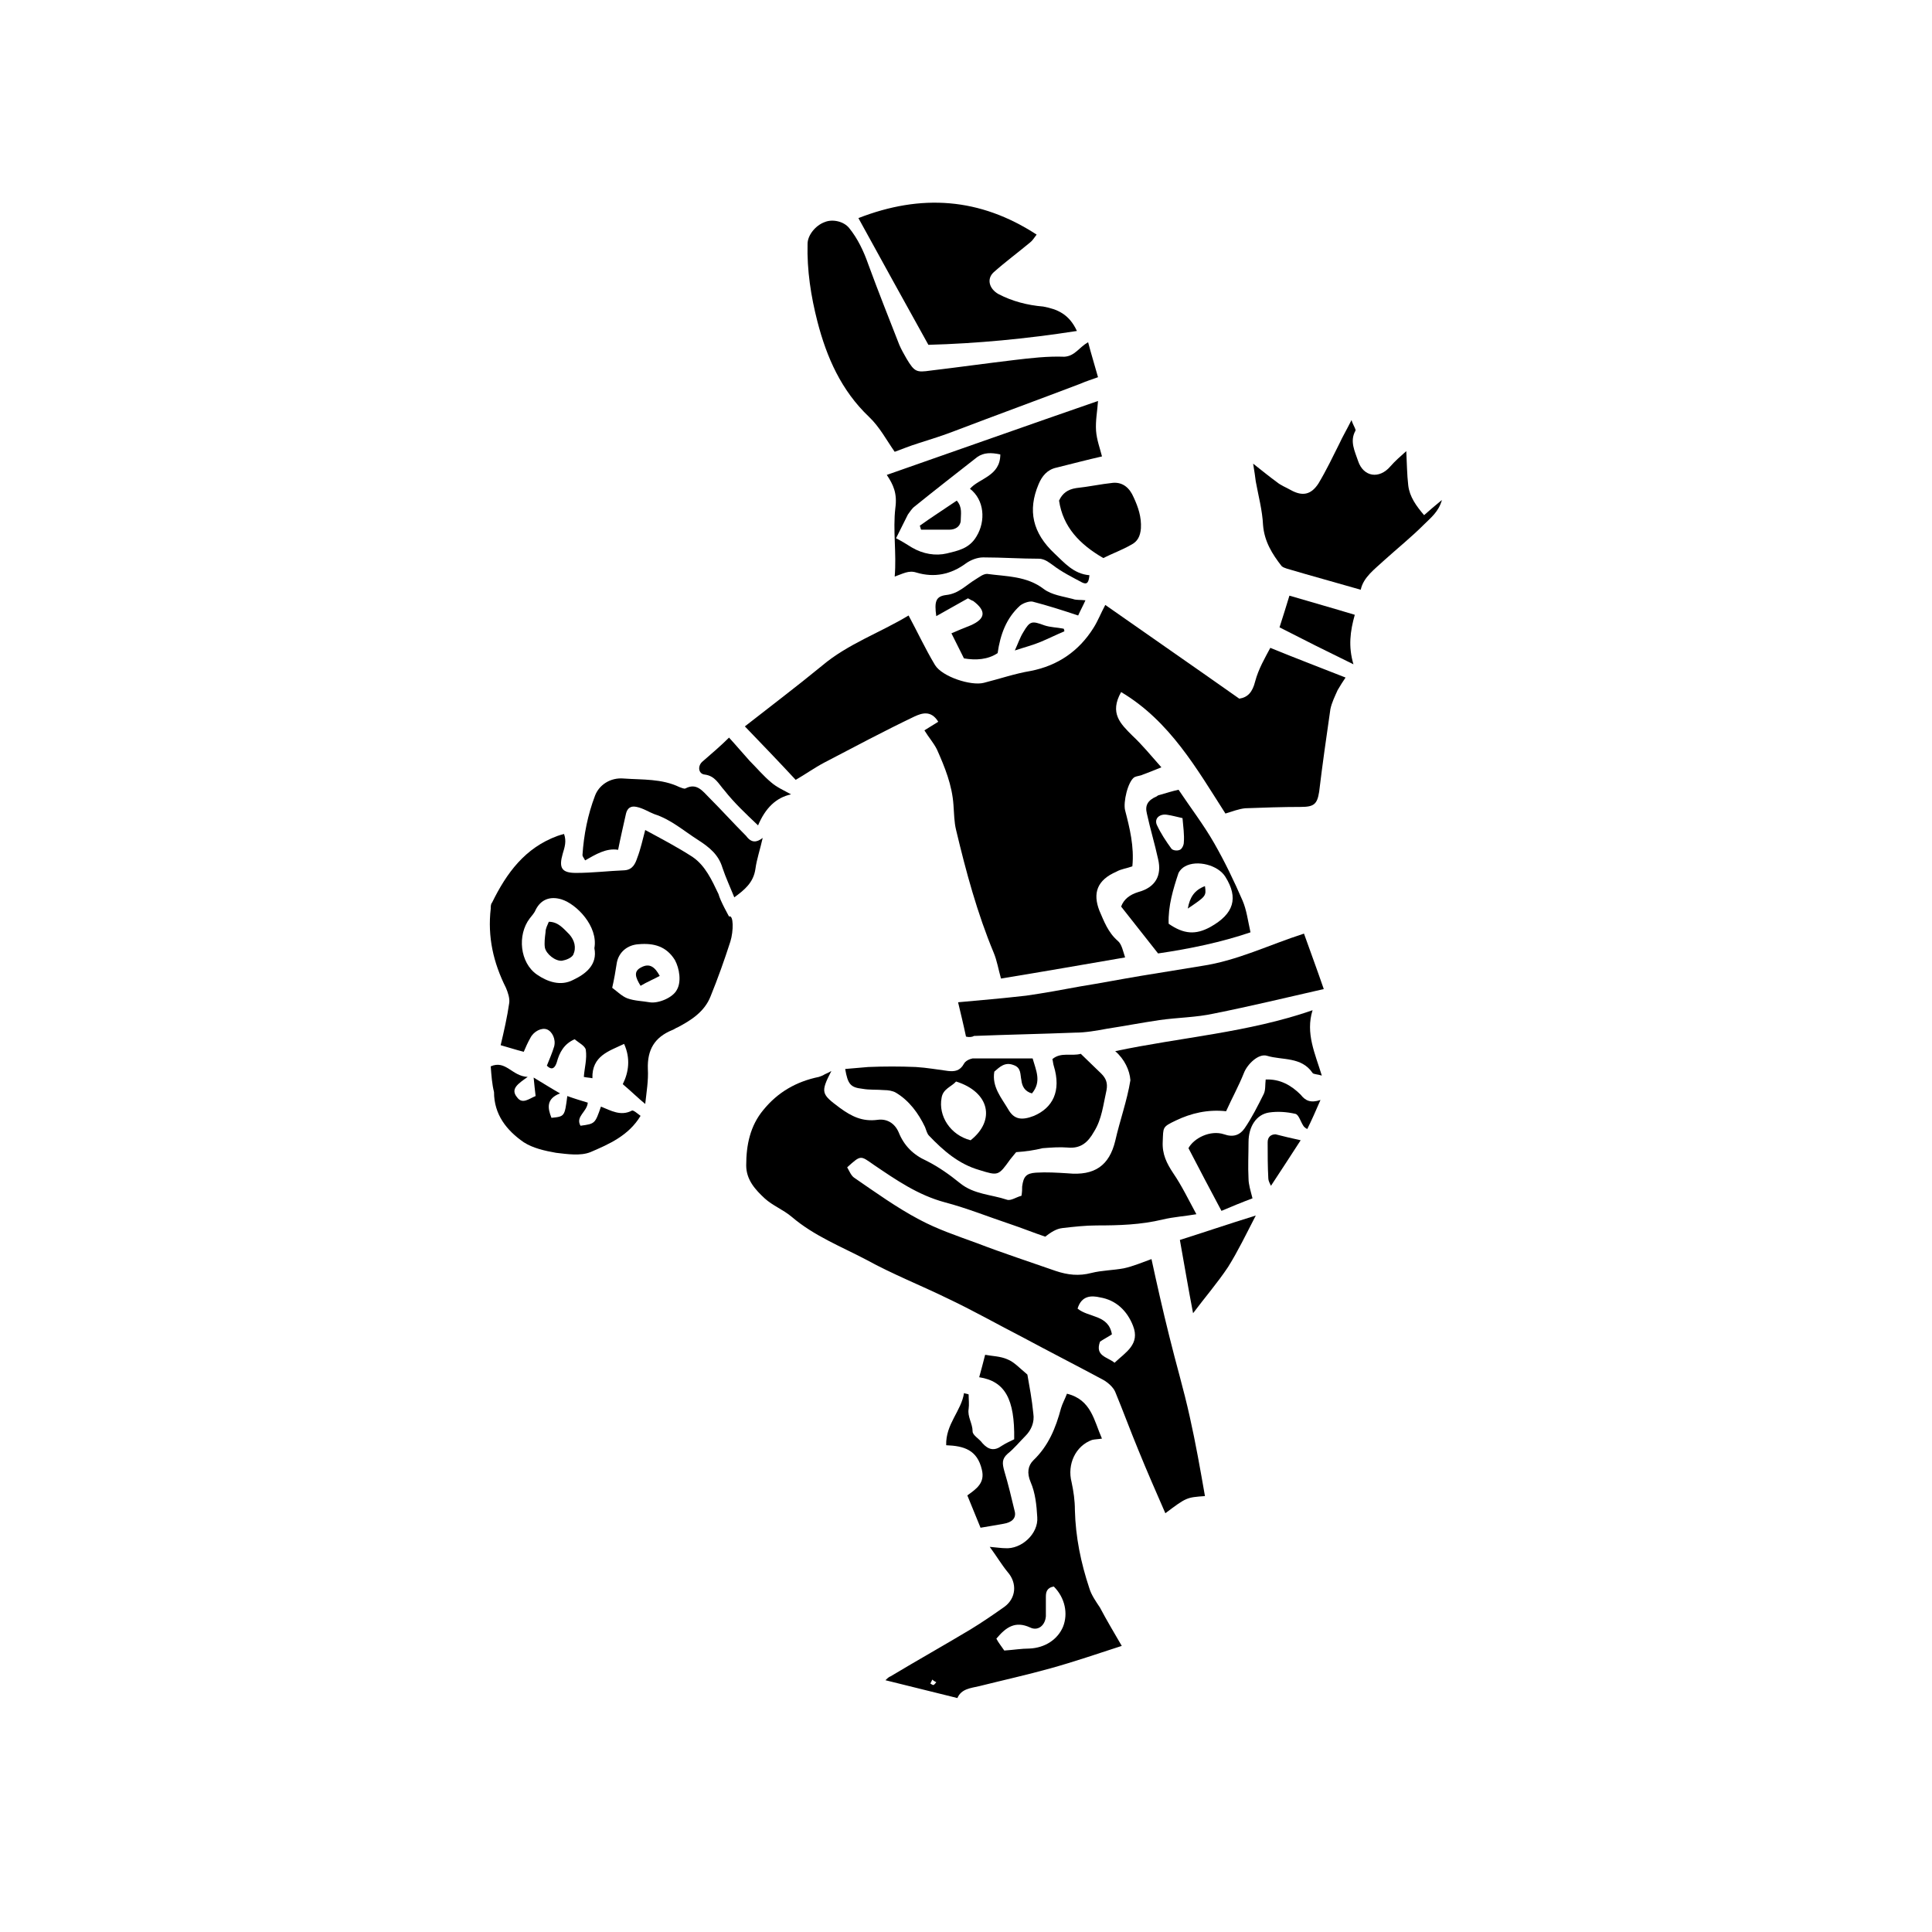 <?xml version="1.0" encoding="UTF-8"?>
<!-- Uploaded to: SVG Repo, www.svgrepo.com, Generator: SVG Repo Mixer Tools -->
<svg fill="#000000" width="800px" height="800px" version="1.1" viewBox="144 144 512 512" xmlns="http://www.w3.org/2000/svg">
 <g>
  <path d="m441.11 327.4c-3.148 5.598-0.176 8.398 2.973 11.547 2.625 2.449 4.898 5.246 7.695 8.398-2.098 0.875-3.5 1.398-4.898 1.926-0.699 0.352-1.574 0.352-2.273 0.699-1.75 1.223-2.973 6.648-2.449 8.746 1.223 4.723 2.449 9.621 1.926 14.871-1.398 0.523-2.973 0.699-4.199 1.398-5.246 2.273-6.297 5.773-4.547 10.32 1.223 2.801 2.273 5.773 4.898 8.047 1.051 0.875 1.398 2.801 1.926 4.375-11.195 1.926-22.215 3.848-32.887 5.598-0.699-2.449-1.051-4.723-1.926-6.824-4.375-10.496-7.348-21.516-9.973-32.539-0.523-2.098-0.523-4.375-0.699-6.648-0.352-5.246-2.273-9.973-4.375-14.695-0.875-1.75-2.273-3.324-3.324-5.074 0.875-0.523 2.273-1.398 3.672-2.273-1.926-3.148-4.375-2.273-6.297-1.398-8.047 3.848-15.918 8.047-23.965 12.246-2.625 1.398-5.074 3.148-7.523 4.547-4.375-4.723-8.922-9.445-13.469-14.168 6.473-5.074 13.645-10.496 20.469-16.094 6.824-5.773 15.395-8.746 22.918-13.297 2.273 4.199 4.375 8.746 6.996 13.121 1.926 3.148 9.621 5.598 12.945 4.723 4.199-1.051 8.223-2.449 12.422-3.148 7.172-1.398 12.77-5.246 16.617-11.371 1.223-1.926 1.926-3.848 3.148-6.121 11.719 8.223 23.617 16.445 35.512 24.84 2.273-0.352 3.5-1.75 4.199-4.547 0.875-3.324 2.625-6.297 4.023-8.922 6.824 2.801 13.297 5.246 19.941 7.871-0.699 1.051-1.398 2.098-2.098 3.324-0.699 1.574-1.574 3.324-1.926 5.074-1.051 7.348-2.098 14.52-2.973 21.867-0.523 3.324-1.398 4.023-4.898 4.023-4.898 0-9.797 0.176-14.695 0.352-1.75 0.176-3.5 0.875-5.246 1.398-7.523-11.727-14.695-24.496-27.641-32.191z"/>
  <path d="m439.54 422.57c17.32-3.672 35.16-4.898 52.305-10.848-1.926 6.121 0.699 11.547 2.449 17.32-1.051-0.352-2.273-0.352-2.449-0.699-2.973-4.375-8.047-3.324-12.07-4.547-2.273-0.699-5.246 2.273-6.121 4.547-1.398 3.5-3.148 6.648-4.723 10.145-4.898-0.523-9.273 0.523-13.297 2.449-3.672 1.75-3.324 1.75-3.5 5.598-0.176 3.324 1.051 5.773 2.801 8.398 2.273 3.324 4.023 6.996 6.121 10.848-2.973 0.523-5.949 0.699-8.922 1.398-5.773 1.398-11.547 1.574-17.492 1.574-2.973 0-6.121 0.352-9.098 0.699-1.574 0.176-2.973 1.051-4.547 2.273-3.148-1.051-6.121-2.273-9.273-3.324-5.773-1.926-11.371-4.199-17.32-5.773-7.172-1.926-12.945-5.949-18.895-9.973-3.5-2.449-3.324-2.625-6.996 0.699 0.523 0.875 1.051 2.273 1.926 2.801 5.598 3.848 11.195 7.871 17.145 11.02 4.898 2.625 10.145 4.375 15.395 6.297 6.824 2.625 13.82 4.898 20.816 7.348 3.148 1.051 6.121 1.398 9.445 0.523 2.801-0.699 5.773-0.699 8.57-1.223 2.449-0.523 4.898-1.574 7.348-2.449 1.398 6.473 2.973 13.469 4.723 20.469 1.75 7.172 3.848 14.168 5.422 21.344 1.574 6.996 2.801 13.996 4.023 20.992-4.898 0.352-4.898 0.352-10.496 4.547-2.449-5.598-4.898-11.195-7.172-16.793-2.098-5.074-4.023-10.32-6.121-15.395-0.523-1.223-1.926-2.449-3.148-3.148-7.172-3.848-14.344-7.523-21.516-11.371-6.473-3.324-12.945-6.996-19.594-10.145-7.172-3.5-14.695-6.473-21.691-10.32-6.648-3.5-13.82-6.297-19.766-11.371-2.273-1.926-5.074-2.973-7.172-4.898-2.449-2.273-4.898-4.898-4.898-8.746 0-5.422 1.051-10.496 4.547-14.695 3.848-4.723 8.746-7.523 14.695-8.746 0.523-0.176 1.051-0.352 1.574-0.699 0.352-0.176 0.875-0.352 1.75-0.875-2.973 5.773-2.625 6.121 2.273 9.797 3.148 2.273 5.949 3.672 9.973 3.148 2.449-0.352 4.547 0.875 5.598 3.324 1.398 3.5 3.848 5.949 7.348 7.523 3.148 1.574 6.121 3.672 8.922 5.949 3.672 2.973 8.223 2.973 12.422 4.375 1.051 0.352 2.449-0.699 3.848-1.051 0.176-1.051 0.176-1.75 0.176-2.449 0.352-2.625 1.051-3.5 3.672-3.672 2.801-0.176 5.598 0 8.398 0.176 7.172 0.699 11.02-2.098 12.594-8.57 1.223-5.422 3.148-10.672 4.023-16.094-0.176-2.637-1.574-5.609-4.023-7.707zm-9.973 68.223c2.973 2.449 8.223 1.574 9.098 6.824-1.051 0.699-2.098 1.223-3.148 1.926-1.398 3.848 1.926 4.023 3.848 5.598 2.973-2.801 6.824-4.898 4.898-9.797-1.574-4.023-4.547-6.824-8.746-7.523-2.277-0.527-4.898-0.527-5.949 2.973z"/>
  <path d="m337.2 386.88c1.223-0.523 1.223 3.848 0.352 6.648-1.574 4.898-3.324 9.797-5.246 14.52-1.574 4.023-5.074 6.297-8.746 8.223-0.523 0.176-0.875 0.523-1.398 0.699-4.723 1.926-6.648 5.246-6.473 10.32 0.176 2.973-0.352 6.121-0.699 9.273-1.926-1.574-3.672-3.324-5.949-5.246 1.574-3.148 2.098-6.824 0.352-10.672-4.023 1.926-8.57 3.148-8.398 9.098-0.875-0.176-1.574-0.176-2.273-0.352 0.176-2.449 0.875-4.723 0.523-7.172-0.176-1.051-1.926-1.926-2.973-2.801-2.801 1.223-4.023 3.5-4.723 6.121-0.352 1.051-1.051 2.449-2.625 0.875 0.699-1.75 1.398-3.324 1.926-5.074 0.523-1.926-0.523-4.023-1.926-4.547-1.398-0.523-3.5 0.523-4.375 2.273-0.699 1.223-1.223 2.449-1.75 3.672-2.098-0.523-4.199-1.223-6.121-1.75 0.875-3.672 1.75-7.523 2.273-11.195 0.176-1.223-0.352-2.801-0.875-4.023-3.324-6.648-4.898-13.469-4.023-20.992 0-0.523 0-1.223 0.352-1.574 3.848-7.871 8.746-14.52 17.32-17.668 0.523-0.176 1.051-0.352 1.75-0.523 0.699 1.926 0.176 3.5-0.352 5.246-1.051 3.672-0.352 5.074 3.5 5.074 4.375 0 8.57-0.523 12.945-0.699 2.098-0.176 2.801-1.75 3.324-3.324 0.875-2.273 1.398-4.723 2.098-7.348 4.199 2.273 8.57 4.547 12.594 7.172 3.324 2.273 5.074 6.121 6.824 9.797 0.52 1.926 2.621 5.598 2.793 5.949zm-35.684 8.395c1.051-5.773-4.723-11.719-8.746-12.945-2.973-0.875-5.422 0-6.824 2.801-0.352 0.875-1.051 1.574-1.574 2.273-3.324 4.375-2.625 11.719 1.926 14.871 2.801 1.926 6.297 3.148 9.621 1.398 3.324-1.574 6.473-4.023 5.598-8.398zm4.723 10.496c1.398 1.051 2.625 2.273 4.023 2.801 1.926 0.699 4.023 0.699 5.949 1.051 2.273 0.352 6.121-1.223 7.172-3.324 1.223-2.098 0.699-5.598-0.523-7.871-2.273-3.672-5.598-4.547-9.621-4.199-2.973 0.176-5.246 2.098-5.773 4.898-0.352 2.273-0.703 4.371-1.227 6.644z"/>
  <path d="m432.36 234.69c0.875 3.324 1.75 6.121 2.625 9.273-1.398 0.523-3.148 1.051-4.723 1.75-11.02 4.199-22.043 8.223-33.062 12.422-3.148 1.223-6.473 2.273-9.797 3.324-2.273 0.699-4.375 1.574-6.297 2.273-2.098-2.973-4.023-6.648-6.824-9.273-7.348-6.996-11.195-15.742-13.645-25.191-1.75-6.824-2.801-13.645-2.625-20.641 0-2.273 2.098-4.898 4.547-5.773 2.098-0.875 5.074-0.176 6.473 1.574 2.273 2.801 3.848 6.121 5.074 9.621 2.625 7.172 5.422 14.168 8.223 21.344 0.523 1.223 1.223 2.449 1.926 3.672 2.098 3.5 2.625 3.672 6.297 3.148 7.348-0.875 14.871-1.926 22.215-2.801 4.375-0.523 8.922-1.051 13.297-0.875 2.801-0.176 3.852-2.449 6.297-3.848z"/>
  <path d="m441.28 580.18c-6.473 2.098-12.594 4.199-18.895 5.949-6.297 1.75-12.594 3.148-18.895 4.723-2.273 0.523-4.723 0.699-5.773 3.148-6.473-1.574-12.594-3.148-19.066-4.723 0.352-0.352 0.875-0.875 1.398-1.051 6.996-4.199 14.168-8.223 21.168-12.422 3.148-1.926 5.949-3.848 8.922-5.949 3.148-2.273 3.5-6.297 0.875-9.273-1.574-1.926-2.801-4.023-4.723-6.648 2.098 0.176 3.148 0.352 4.023 0.352 4.375 0.352 8.922-3.848 8.57-8.223-0.176-3.148-0.523-6.473-1.75-9.273-1.051-2.449-0.699-4.375 0.699-5.773 4.023-3.848 5.949-8.57 7.348-13.82 0.352-1.223 1.051-2.449 1.574-3.848 6.473 1.574 7.172 7.172 9.273 11.895-1.051 0.176-1.926 0.176-2.625 0.352-4.375 1.574-6.648 6.473-5.422 11.195 0.523 2.449 0.875 4.898 0.875 7.348 0.176 7.172 1.574 13.996 3.848 20.816 0.523 1.75 1.75 3.5 2.801 5.074 1.75 3.332 3.852 6.828 5.773 10.152zm-31.137 1.227c2.625-0.176 4.547-0.523 6.648-0.523 4.199-0.176 7.523-2.449 8.922-5.773 1.398-3.5 0.523-7.695-2.449-10.672-1.926 0.352-2.098 1.574-2.098 2.801v5.074c-0.176 2.449-2.098 4.023-4.199 2.973-3.848-1.75-6.297-0.176-8.922 2.973 0.523 1.047 1.398 2.098 2.098 3.148zm-19.066 7.695c-0.176 0.352-0.352 0.699-0.523 1.051 0.352 0.176 0.699 0.523 0.875 0.352 0.176 0 0.523-0.523 0.699-0.699-0.352-0.18-0.703-0.352-1.051-0.703z"/>
  <path d="m429.39 231.71c-13.469 2.098-26.59 3.324-39.359 3.672-6.297-11.371-12.422-22.391-18.543-33.586 16.617-6.473 32.188-5.422 47.23 4.375-0.699 0.875-1.051 1.574-1.75 2.098-3.148 2.625-6.473 5.074-9.621 7.871-1.926 1.75-1.223 4.375 1.223 5.773 3.672 1.926 7.695 2.973 11.895 3.324 3.68 0.699 6.828 1.926 8.926 6.473z"/>
  <path d="m400 418.71c-0.699-3.324-1.398-6.121-2.098-9.098 5.773-0.523 11.895-1.051 18.02-1.75 4.898-0.699 9.621-1.574 14.344-2.449 5.422-0.875 10.848-1.926 16.094-2.801 5.422-0.875 10.848-1.75 16.094-2.625 9.445-1.398 17.844-5.598 27.113-8.57 1.75 4.898 3.5 9.621 5.246 14.695-9.973 2.273-19.418 4.547-29.039 6.473-4.723 1.051-9.621 1.051-14.52 1.75-4.723 0.699-9.273 1.574-13.82 2.273-2.801 0.523-5.773 1.051-8.57 1.051-8.922 0.352-17.844 0.523-26.766 0.875-0.523 0.352-1.398 0.352-2.098 0.176z"/>
  <path d="m432.71 296.44c-0.176 1.75-0.523 2.625-1.926 1.926-2.625-1.398-5.422-2.801-7.695-4.547-1.223-0.875-2.098-1.574-3.5-1.75-5.074 0-9.973-0.352-15.043-0.352-1.574 0-3.324 0.699-4.547 1.574-4.023 2.973-8.398 3.848-13.121 2.449-2.098-0.699-3.672 0.352-5.773 1.051 0.523-6.297-0.523-12.246 0.176-18.191 0.523-3.848-0.523-6.121-2.273-8.746 18.543-6.473 37.262-13.121 55.98-19.594-0.176 2.625-0.699 5.246-0.523 7.871 0.176 2.449 1.051 4.723 1.574 6.824-3.848 0.875-7.871 1.926-12.07 2.973-2.449 0.523-3.848 2.273-4.723 4.375-2.973 6.996-1.574 12.945 4.199 18.367 2.617 2.445 5.066 5.418 9.266 5.769zm-23.617-32.012c-2.449-0.523-4.375-0.523-6.121 0.699-5.598 4.375-11.195 8.746-16.617 13.121-0.699 0.523-1.223 1.398-1.75 2.098-1.051 2.098-2.098 4.199-3.148 6.297 1.398 0.699 2.801 1.574 4.199 2.449 2.973 1.75 6.297 2.273 9.273 1.574 2.801-0.699 5.949-1.223 7.871-4.547 2.449-4.023 2.098-9.621-1.75-12.594 2.445-2.801 8.043-3.324 8.043-9.098z"/>
  <path d="m502.16 255.33c0.523 1.574 1.223 2.449 1.051 2.801-1.574 2.801-0.176 5.422 0.699 8.047 1.398 4.199 5.598 4.898 8.57 1.398 1.223-1.398 2.625-2.625 4.199-4.023 0.176 3.324 0.176 6.121 0.523 9.098 0.352 2.973 2.098 5.422 4.199 7.871 1.574-1.398 2.801-2.449 4.723-4.023-0.875 3.148-2.973 4.723-4.723 6.473-3.324 3.324-6.996 6.297-10.496 9.445-2.625 2.449-5.598 4.547-6.297 7.871-6.648-1.926-13.121-3.672-19.594-5.598-0.523-0.176-1.051-0.352-1.398-0.699-2.449-3.148-4.547-6.473-4.898-10.848-0.176-3.848-1.223-7.695-1.926-11.547-0.176-1.398-0.352-2.625-0.699-4.723 2.449 1.926 4.375 3.5 6.297 4.898 1.051 0.875 2.449 1.398 3.672 2.098 3.148 1.75 5.422 1.223 7.348-1.75 2.098-3.5 3.848-7.172 5.598-10.672 0.703-1.57 1.754-3.316 3.152-6.117z"/>
  <path d="m413.29 449.33c-0.523 0.699-1.051 1.223-1.574 1.926-3.148 4.375-3.148 4.375-8.223 2.801-5.422-1.574-9.445-5.074-13.297-9.098-0.523-0.523-0.699-1.398-1.051-2.273-1.75-3.672-4.199-6.996-7.695-9.098-0.875-0.523-2.098-0.699-3.148-0.699-1.926-0.176-3.848 0-5.773-0.352-3.148-0.352-3.848-1.223-4.547-5.246 2.098-0.176 4.023-0.352 6.121-0.523 4.199-0.176 8.398-0.176 12.594 0 2.973 0.176 5.773 0.699 8.57 1.051 1.75 0.176 3.148 0 4.199-1.926 0.352-0.699 1.398-1.223 2.273-1.398h15.918c0.875 3.148 2.449 6.121-0.176 9.273-1.926-0.523-2.625-1.926-2.801-3.5-0.352-1.574 0-3.324-2.098-4.023-2.273-0.875-3.672 0.523-5.074 1.75-0.699 4.023 1.926 6.996 3.672 9.973 1.574 2.801 3.672 2.973 6.824 1.75 4.898-2.098 7.348-6.473 5.246-13.297-0.176-0.523-0.176-1.051-0.352-1.75 2.273-1.926 5.074-0.699 7.523-1.398 1.75 1.75 3.672 3.5 5.422 5.246 1.223 1.223 1.75 2.449 1.398 4.375-0.875 3.848-1.223 7.695-3.324 11.02-1.574 2.801-3.5 4.547-6.996 4.199-2.098-0.176-4.375 0-6.648 0.176-2.086 0.52-4.359 0.871-6.984 1.043zm-12.07-3.148c6.648-5.246 5.074-12.77-3.848-15.57-1.223 1.398-3.5 1.926-3.848 4.375-0.875 4.723 2.273 9.797 7.695 11.195z"/>
  <path d="m346.12 366.06c-0.699 3.148-1.574 5.598-1.926 8.223-0.523 3.672-2.973 5.598-5.598 7.523-1.051-2.625-2.273-5.246-3.148-7.871-1.051-3.5-3.5-5.422-6.473-7.348-3.848-2.449-7.172-5.422-11.547-6.824-1.398-0.523-2.973-1.574-4.723-1.926-1.574-0.352-2.449 0.352-2.801 1.75-0.699 3.148-1.398 6.121-2.098 9.621-3.148-0.523-5.949 1.223-8.746 2.801-0.352-0.699-0.699-1.051-0.699-1.398 0.352-5.422 1.398-10.672 3.324-15.742 1.051-2.801 4.023-4.898 7.695-4.547 4.898 0.352 9.973 0 14.695 2.273 0.523 0.176 1.223 0.523 1.574 0.352 2.973-1.574 4.547 0.699 6.297 2.449 3.324 3.324 6.473 6.824 9.797 10.145 1.402 1.918 2.801 1.742 4.375 0.52z"/>
  <path d="m441.11 384.25c0.699-1.926 2.273-3.148 4.547-3.848 4.547-1.223 6.297-4.375 5.246-8.746-0.875-4.023-2.098-8.047-2.973-12.07-0.523-2.098 0.176-3.5 2.625-4.547 0.176-0.176 0.523-0.352 0.699-0.352 1.75-0.523 3.5-1.051 5.074-1.398 3.148 4.723 6.648 9.273 9.445 14.168 2.801 4.898 5.246 9.973 7.523 15.219 1.051 2.449 1.398 5.246 2.098 8.398-7.695 2.625-16.094 4.375-24.492 5.598-3.32-4.199-6.469-8.223-9.793-12.422zm12.594 4.551c4.023 2.801 7.172 2.973 11.02 0.875 6.297-3.5 7.523-7.695 4.023-13.297-1.926-3.148-7.523-4.547-10.672-2.801-0.699 0.352-1.398 1.051-1.75 1.75-1.395 4.199-2.797 8.746-2.621 13.473zm3.672-27.992c-1.574-0.352-2.801-0.699-4.023-0.875-1.926-0.352-3.5 0.875-2.801 2.625 1.051 2.273 2.449 4.375 3.848 6.297 0.352 0.523 1.574 0.699 2.273 0.352 0.523-0.176 1.051-1.223 1.051-1.926 0.18-2.098-0.172-4.199-0.348-6.473z"/>
  <path d="m274.05 426.59c4.023-1.75 5.598 2.625 9.797 2.801-2.449 1.75-4.723 3.148-2.801 5.422 1.398 1.926 3.148 0.352 4.898-0.352-0.176-1.574-0.352-2.973-0.523-4.898 2.625 1.574 4.547 2.801 6.996 4.199-3.672 1.398-3.324 3.848-2.273 6.473 3.5-0.352 3.5-0.352 4.199-5.773 1.926 0.699 3.672 1.223 5.422 1.75-0.176 2.449-3.324 3.672-1.926 6.121 3.848-0.523 3.848-0.523 5.422-5.074 2.625 1.051 5.246 2.625 8.223 1.051 0.352-0.176 1.574 0.875 2.273 1.398-3.148 5.246-8.398 7.523-13.297 9.621-2.625 1.051-6.121 0.523-9.098 0.176-2.973-0.523-6.121-1.223-8.57-2.801-4.547-3.148-7.871-7.348-7.871-13.297-0.523-2.094-0.695-4.367-0.871-6.816z"/>
  <path d="m394.75 527c-0.176-5.598 4.023-9.098 4.723-13.82 0.352 0.176 0.875 0.176 1.223 0.352 0 1.223 0.176 2.625 0 3.848-0.352 2.098 1.051 3.848 1.051 5.949 0 1.051 1.75 1.926 2.625 3.148 1.574 1.75 3.148 2.098 5.074 0.699 1.051-0.699 2.273-1.223 3.324-1.75 0.176-10.672-2.449-15.395-9.273-16.445 0.523-1.926 1.051-3.848 1.574-5.949 1.75 0.352 4.023 0.352 5.949 1.223 1.75 0.699 3.148 2.273 5.246 4.023 0.523 2.973 1.223 6.648 1.574 10.32 0.352 2.273-0.523 4.375-2.098 5.949-1.574 1.574-2.973 3.324-4.723 4.723-1.574 1.398-1.398 2.625-0.875 4.547 1.051 3.5 1.926 7.172 2.801 10.848 0.352 1.75-0.875 2.801-2.973 3.148-1.926 0.352-4.023 0.699-6.121 1.051-1.051-2.625-2.273-5.598-3.5-8.57 2.449-1.75 4.723-3.324 3.848-6.824-1.227-5.242-4.727-6.293-9.449-6.469z"/>
  <path d="m493.94 435.51c-1.223 2.801-2.273 5.246-3.5 7.695-0.352-0.176-0.875-0.523-1.051-0.875-0.699-1.051-1.223-2.973-2.098-3.148-2.273-0.523-4.723-0.699-6.996-0.352-3.324 0.523-5.422 3.672-5.422 7.871 0 3.148-0.176 6.473 0 9.621 0 1.574 0.523 3.148 1.051 5.246-2.801 1.051-5.773 2.273-8.223 3.324-2.973-5.598-5.773-10.848-8.746-16.617 1.398-2.625 5.773-4.898 9.445-3.672 2.449 0.875 4.199 0.176 5.422-1.574 1.926-2.801 3.5-5.949 5.074-9.098 0.523-1.051 0.352-2.449 0.523-3.848 3.848-0.176 6.824 1.574 9.273 4.023 1.223 1.574 2.621 2.273 5.246 1.402z"/>
  <path d="m400.52 302.56c-2.801 1.574-5.598 3.148-8.398 4.723-0.523-3.848-0.176-5.246 2.625-5.598 3.324-0.352 5.246-2.625 7.871-4.199 0.875-0.523 1.926-1.398 2.973-1.398 5.074 0.699 10.496 0.523 15.043 4.023 2.098 1.574 5.074 1.926 7.695 2.625 0.875 0.352 1.926 0.176 3.324 0.352-0.699 1.574-1.398 2.801-1.926 4.023-4.199-1.398-8.047-2.625-12.07-3.672-0.875-0.176-2.449 0.352-3.324 1.051-3.672 3.324-5.246 7.695-5.949 12.594-2.625 1.75-5.773 1.926-8.922 1.398-1.051-2.098-2.098-4.199-3.324-6.648 1.574-0.699 3.324-1.398 5.074-2.098 4.023-1.75 4.199-3.848 0.699-6.473-0.516-0.176-0.691-0.352-1.391-0.703z"/>
  <path d="m436.38 291.89c-6.297-3.672-10.672-8.223-11.719-15.219 0.875-1.926 2.273-2.973 4.547-3.324 3.324-0.352 6.473-1.051 9.797-1.398 2.625-0.176 4.375 1.398 5.422 3.848 1.223 2.625 2.098 5.246 1.926 8.223-0.176 2.098-0.875 3.5-2.625 4.375-2.449 1.395-4.898 2.269-7.348 3.496z"/>
  <path d="m337.2 339.47c1.926 2.098 3.672 4.199 5.422 6.121 1.926 1.926 3.672 4.023 5.773 5.773 1.398 1.223 3.324 2.098 5.246 3.148-4.023 0.875-6.824 3.672-8.746 8.223-3.324-3.148-6.297-5.949-8.922-9.273-1.574-1.75-2.449-3.848-5.246-4.199-1.574-0.176-1.926-2.098-0.699-3.324 2.625-2.273 5.074-4.371 7.172-6.469z"/>
  <path d="m456.68 472.6c6.121-1.926 12.77-4.199 20.117-6.473-2.625 5.074-4.723 9.445-7.348 13.645-2.801 4.199-6.121 8.047-9.273 12.246-1.219-6.301-2.269-12.598-3.496-19.418z"/>
  <path d="m502.68 320.05c-6.824-3.324-13.121-6.473-19.594-9.797 0.875-2.625 1.75-5.598 2.625-8.398 5.949 1.75 11.547 3.324 17.32 5.074-1.227 4.375-1.75 8.398-0.352 13.121z"/>
  <path d="m488.69 446.18c-2.801 4.375-5.246 8.047-7.871 12.07-0.352-0.699-0.699-1.398-0.699-1.926-0.176-3.148-0.176-6.297-0.176-9.621 0-1.398 0.875-2.098 2.098-2.098 2.098 0.527 4.199 1.051 6.648 1.574z"/>
  <path d="m426.06 311.31c-2.098 0.875-4.199 1.926-6.297 2.801s-4.199 1.398-6.824 2.273c0.875-1.926 1.398-3.5 2.273-4.898 1.75-2.973 2.273-2.973 5.598-1.75 1.574 0.523 3.324 0.523 5.074 0.875 0.176 0.348 0.176 0.523 0.176 0.699z"/>
  <path d="m289.44 388.28c2.449 0 3.848 1.75 5.422 3.324 1.398 1.574 1.926 3.5 1.051 5.422-0.523 0.875-1.926 1.398-2.973 1.574-1.75 0.176-4.199-1.75-4.547-3.5-0.176-1.223 0-2.625 0.176-4.023-0.004-1.047 0.52-1.922 0.871-2.797z"/>
  <path d="m313.76 405.25c-1.398-2.273-1.926-3.848 0.176-4.898 2.273-1.223 3.672 0 4.898 2.273-1.578 0.875-3.328 1.574-5.074 2.625z"/>
  <path d="m387.75 283.32c3.148-2.273 6.473-4.375 9.797-6.648 1.574 1.75 1.051 3.672 1.051 5.422-0.176 1.574-1.574 2.273-2.973 2.273h-7.523c-0.176-0.348-0.176-0.695-0.352-1.047z"/>
  <path d="m458.78 384.78c0.523-2.973 1.75-4.898 4.547-5.949 0.352 2.629 0.352 2.629-4.547 5.949z"/>
 </g>
</svg>